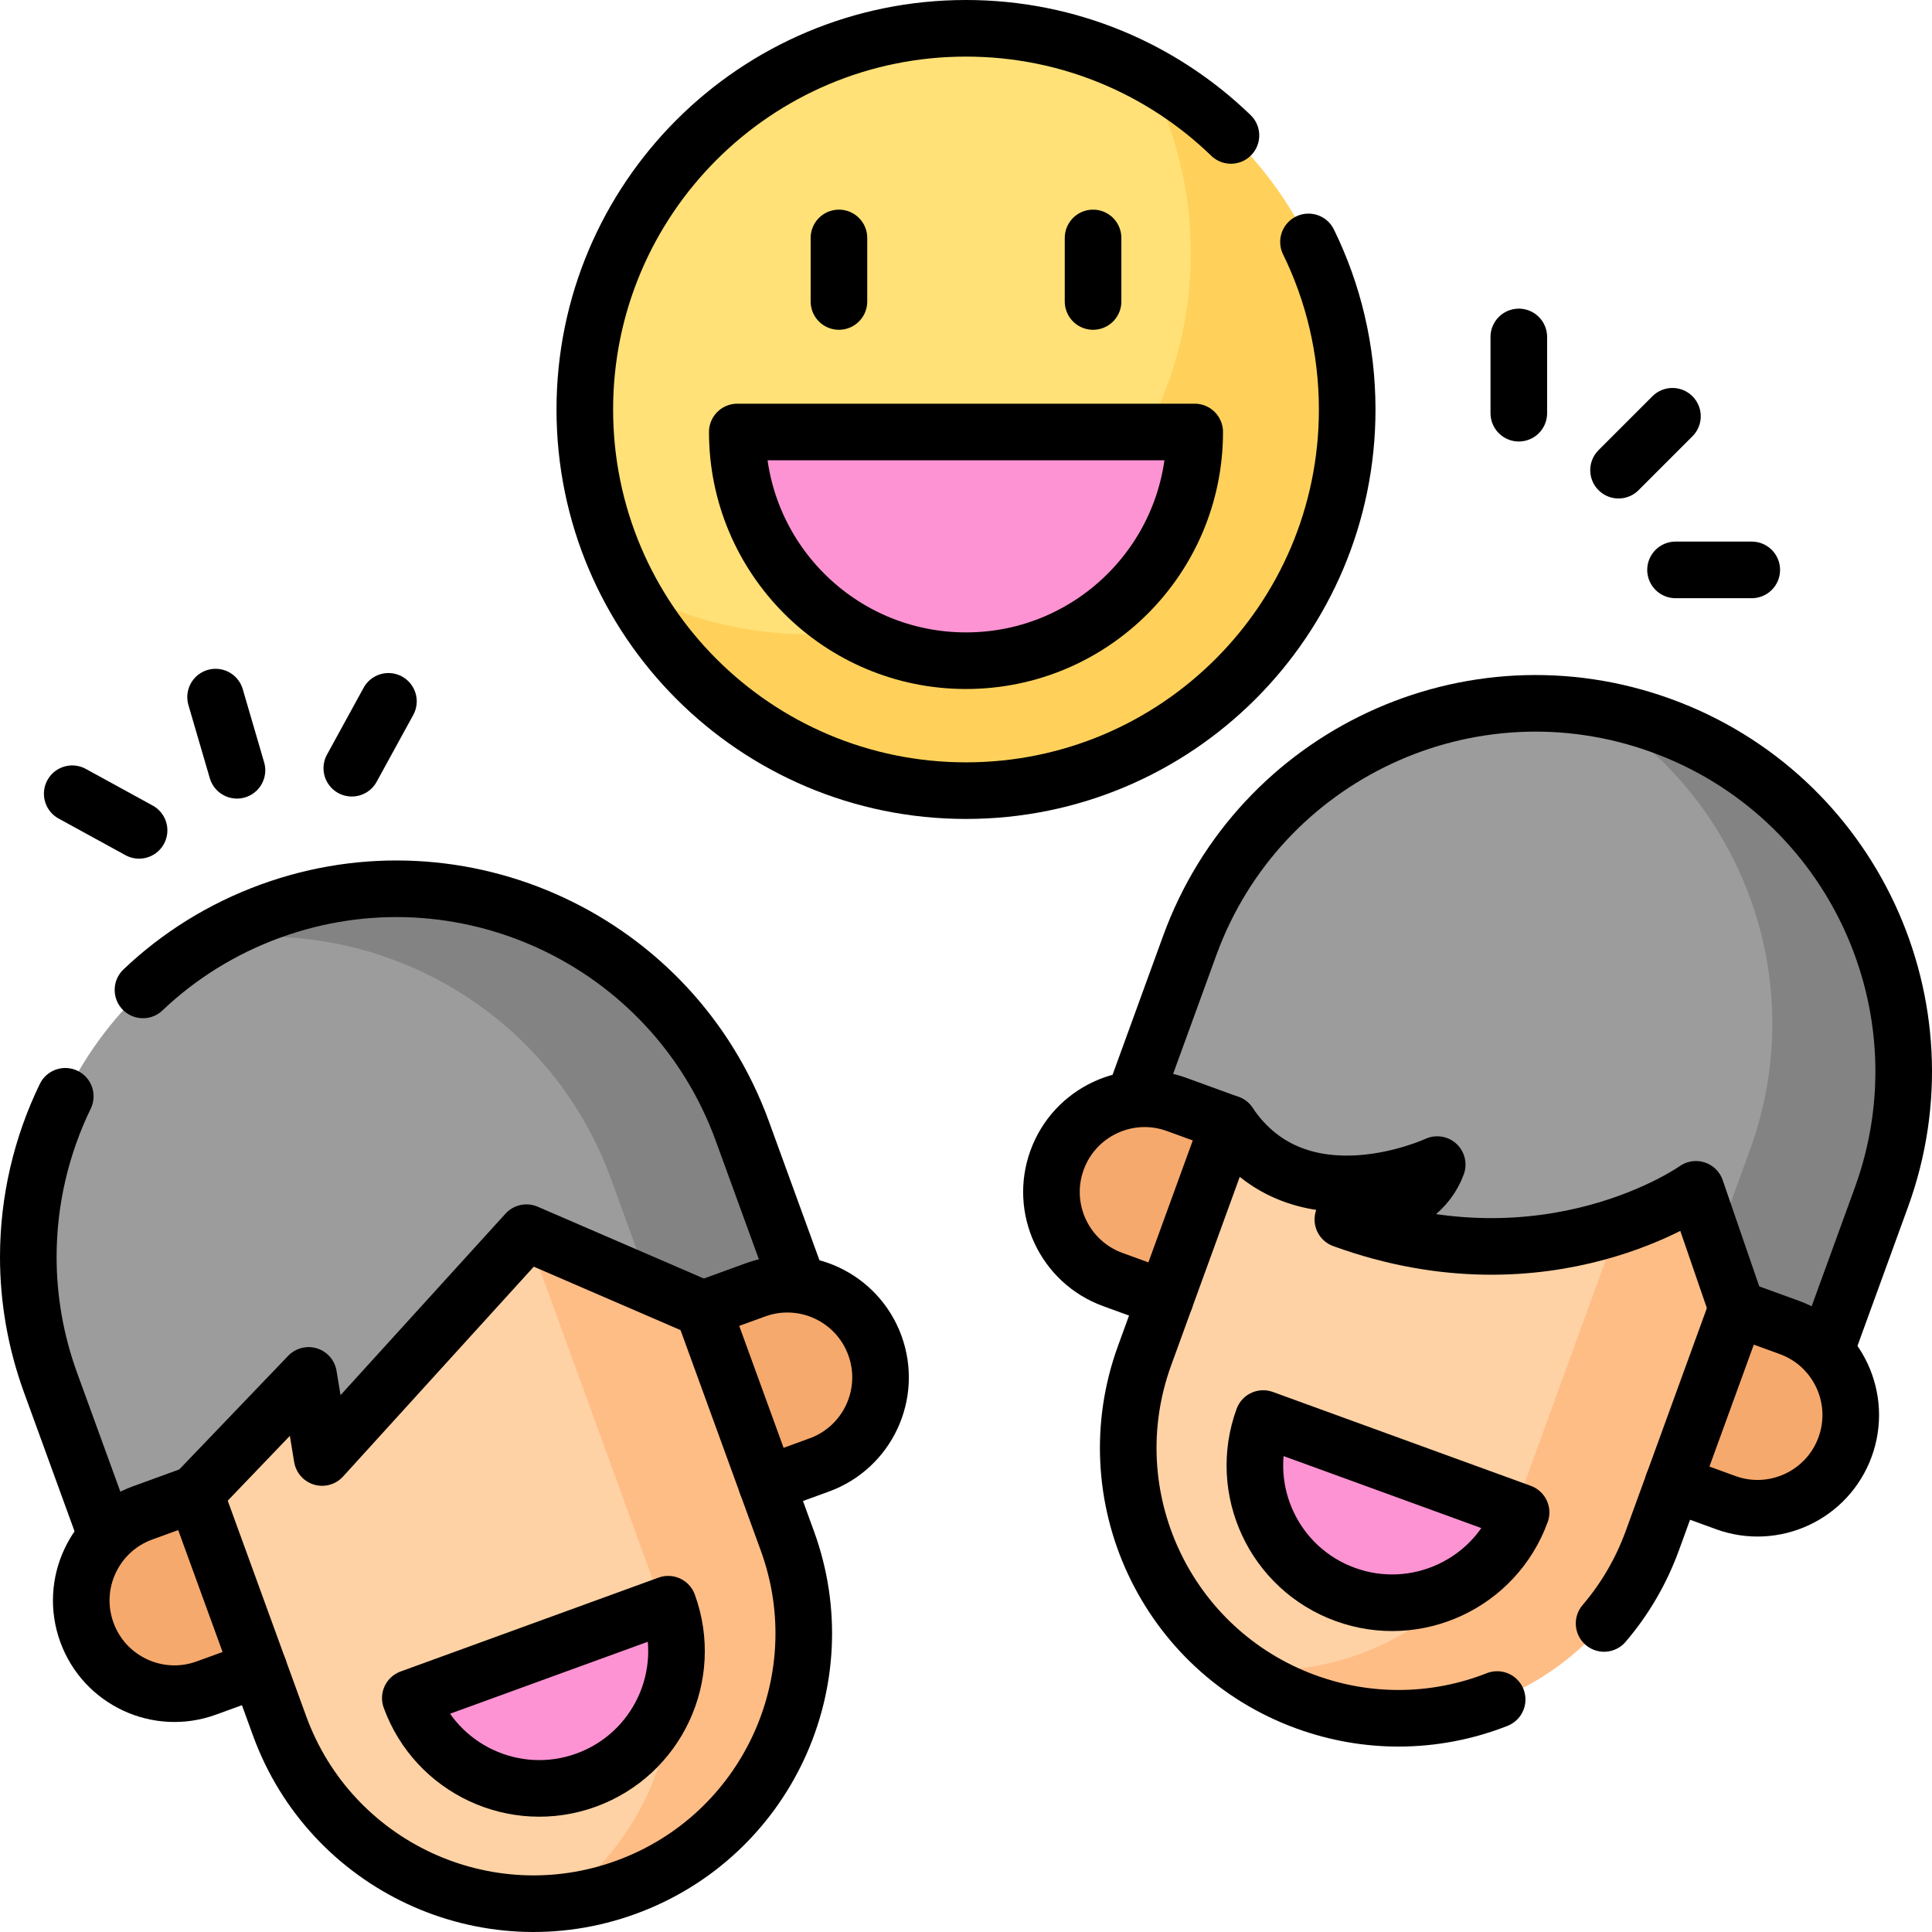 <?xml version="1.0" encoding="UTF-8"?>
<svg xmlns="http://www.w3.org/2000/svg" xmlns:xlink="http://www.w3.org/1999/xlink" version="1.1" id="Capa_1" x="0px" y="0px" viewBox="0 0 512 512" style="enable-background:new 0 0 512 512;" xml:space="preserve" width="512" height="512">
<g>
	<g>
		<circle style="fill:#FFE177;" cx="256" cy="108.516" r="101.016"/>
		<path style="fill:#FFD15B;" d="M303.643,19.432c7.607,14.195,11.932,30.412,11.932,47.643c0,55.79-45.227,101.016-101.016,101.016&#10;&#9;&#9;&#9;c-17.231,0-33.448-4.325-47.643-11.932c17.023,31.763,50.525,53.373,89.084,53.373c55.79,0,101.016-45.227,101.016-101.016&#10;&#9;&#9;&#9;C357.016,69.958,335.406,36.456,303.643,19.432z"/>
		<path style="fill:#FE93D3;" d="M316.61,114.482c0,33.474-27.136,60.61-60.61,60.61s-60.61-27.136-60.61-60.61L316.61,114.482z"/>
	</g>
	<g>
		<g>
			<path style="fill:#FED2A4;" d="M334.579,273.383l-31.248,85.854c-13.526,37.164,5.635,78.256,42.799,91.782l0,0&#10;&#9;&#9;&#9;&#9;c37.164,13.526,78.256-5.635,91.783-42.799l31.248-85.854L334.579,273.383z"/>
			<path style="fill:#FFBD86;" d="M434.355,309.698l-31.248,85.854c-11.335,31.144-42.03,49.632-73.548,46.848&#10;&#9;&#9;&#9;&#9;c5.013,3.504,10.551,6.428,16.571,8.619l0,0c37.164,13.526,78.256-5.635,91.782-42.799l31.248-85.854L434.355,309.698z"/>
			<path style="fill:#9C9C9C;" d="M440.296,192.298L440.296,192.298c-50.62-18.424-106.59,7.676-125.014,58.295l-22.38,61.49&#10;&#9;&#9;&#9;&#9;l24.364,8.868l8.445-23.204c18.768,27.853,55.164,10.881,55.164,10.881c-5.067,13.922-25.004,14.549-25.004,14.549&#10;&#9;&#9;&#9;&#9;c54.529,19.847,93.566-7.989,93.566-7.989l10.855,31.543l-8.445,23.204l24.364,8.868l22.38-61.49&#10;&#9;&#9;&#9;&#9;C517.015,266.693,490.916,210.722,440.296,192.298z"/>
			<path style="fill:#838383;" d="M440.296,192.298L440.296,192.298c-5.953-2.167-11.98-3.695-18.011-4.663&#10;&#9;&#9;&#9;&#9;c39.334,23.526,57.758,72.342,41.501,117.009l-9.24,25.388l5.747,16.699l-8.445,23.204l24.364,8.868l22.38-61.49&#10;&#9;&#9;&#9;&#9;C517.015,266.693,490.916,210.722,440.296,192.298z"/>
			<path style="fill:#F6A96C;" d="M457.324,398.205l-13.922-5.067l16.891-46.407l13.922,5.067&#10;&#9;&#9;&#9;&#9;c12.815,4.664,19.423,18.834,14.758,31.649l0,0C484.309,396.262,470.139,402.869,457.324,398.205z"/>
			<path style="fill:#F6A96C;" d="M311.789,292.68l13.922,5.067l-16.891,46.407l-13.922-5.067&#10;&#9;&#9;&#9;&#9;c-12.815-4.664-19.423-18.834-14.758-31.649v0C284.804,294.623,298.974,288.015,311.789,292.68z"/>
		</g>
		<path style="fill:#FE93D3;" d="M403.105,400.807c-6.869,18.873-27.737,28.604-46.611,21.735s-28.604-27.738-21.735-46.611&#10;&#9;&#9;&#9;L403.105,400.807z"/>
	</g>
	<g>
		<g>
			<path style="fill:#FED2A4;" d="M30.594,337.864l43.494,119.499c13.526,37.164,54.619,56.325,91.782,42.799l0,0&#10;&#9;&#9;&#9;&#9;c37.164-13.526,56.325-54.619,42.799-91.782L165.175,288.88L30.594,337.864z"/>
			<path style="fill:#FFBD86;" d="M133.603,310.431l40.261,110.616c11.335,31.144-0.294,65.037-26.228,83.164&#10;&#9;&#9;&#9;&#9;c6.092-0.538,12.214-1.858,18.234-4.049l0,0c37.164-13.526,56.325-54.619,42.799-91.782l-40.261-110.616L133.603,310.431z"/>
			<path style="fill:#9C9C9C;" d="M71.704,241.441L71.704,241.441c-50.62,18.424-76.719,74.395-58.295,125.014l22.38,61.49&#10;&#9;&#9;&#9;&#9;l24.364-8.868l-8.445-23.204l30.076-31.378l3.577,21.758l54.155-59.579l46.774,20.216l8.445,23.204l24.364-8.868l-22.38-61.49&#10;&#9;&#9;&#9;&#9;C178.294,249.116,122.323,223.017,71.704,241.441z"/>
			<path style="fill:#838383;" d="M71.704,241.441L71.704,241.441c-5.953,2.167-11.553,4.87-16.795,8.005&#10;&#9;&#9;&#9;&#9;c45.254-7.261,90.746,18.291,107.003,62.958l10.344,28.421l14.032,6.065l8.445,23.204l24.364-8.868l-22.38-61.49&#10;&#9;&#9;&#9;&#9;C178.294,249.116,122.323,223.017,71.704,241.441z"/>
			<path style="fill:#F6A96C;" d="M217.102,388.23l-13.922,5.067l-16.891-46.407l13.922-5.067&#10;&#9;&#9;&#9;&#9;c12.815-4.664,26.985,1.943,31.649,14.758l0,0C236.525,369.396,229.917,383.565,217.102,388.23z"/>
			<path style="fill:#F6A96C;" d="M37.785,400.94l13.922-5.067l16.891,46.407l-13.922,5.067&#10;&#9;&#9;&#9;&#9;c-12.815,4.664-26.985-1.943-31.649-14.758l0,0C18.363,419.775,24.97,405.605,37.785,400.94z"/>
		</g>
		<path style="fill:#FE93D3;" d="M108.736,450.008c6.869,18.873,27.738,28.604,46.611,21.735s28.604-27.737,21.735-46.611&#10;&#9;&#9;&#9;L108.736,450.008z"/>
	</g>
	<path style="fill:none;stroke:#000000;stroke-width:15;stroke-linecap:round;stroke-linejoin:round;stroke-miterlimit:10;" d="&#10;&#9;&#9;M346.76,64.11c6.57,13.4,10.26,28.47,10.26,44.41c0,55.79-45.23,101.01-101.02,101.01s-101.02-45.22-101.02-101.01&#10;&#9;&#9;S200.21,7.5,256,7.5c27.29,0,52.04,10.82,70.21,28.39"/>
	<path style="fill:none;stroke:#000000;stroke-width:15;stroke-linecap:round;stroke-linejoin:round;stroke-miterlimit:10;" d="&#10;&#9;&#9;M316.61,114.482c0,33.474-27.136,60.61-60.61,60.61s-60.61-27.136-60.61-60.61L316.61,114.482z"/>
	
		<line style="fill:none;stroke:#000000;stroke-width:15;stroke-linecap:round;stroke-linejoin:round;stroke-miterlimit:10;" x1="222.328" y1="63.059" x2="222.328" y2="79.895"/>
	
		<line style="fill:none;stroke:#000000;stroke-width:15;stroke-linecap:round;stroke-linejoin:round;stroke-miterlimit:10;" x1="289.672" y1="63.059" x2="289.672" y2="79.895"/>
	<path style="fill:none;stroke:#000000;stroke-width:15;stroke-linecap:round;stroke-linejoin:round;stroke-miterlimit:10;" d="&#10;&#9;&#9;M425.1,430.23c5.41-6.33,9.8-13.72,12.81-22.01l5.49-15.08"/>
	<path style="fill:none;stroke:#000000;stroke-width:15;stroke-linecap:round;stroke-linejoin:round;stroke-miterlimit:10;" d="&#10;&#9;&#9;M308.82,344.15l-5.49,15.09c-13.53,37.16,5.64,78.25,42.8,91.78c8.08,2.94,16.35,4.34,24.48,4.34c9.04,0,17.9-1.72,26.15-4.97"/>
	<path style="fill:none;stroke:#000000;stroke-width:15;stroke-linecap:round;stroke-linejoin:round;stroke-miterlimit:10;" d="&#10;&#9;&#9;M483.812,357.919l14.78-40.607c18.424-50.619-7.676-106.59-58.295-125.014l0,0c-50.619-18.424-106.59,7.676-125.014,58.295&#10;&#9;&#9;l-14.78,40.607"/>
	<path style="fill:none;stroke:#000000;stroke-width:15;stroke-linecap:round;stroke-linejoin:round;stroke-miterlimit:10;" d="&#10;&#9;&#9;M325.711,297.747c18.768,27.853,55.164,10.881,55.164,10.881c-5.067,13.922-25.004,14.549-25.004,14.549&#10;&#9;&#9;c54.529,19.847,93.566-7.989,93.566-7.989l10.855,31.543"/>
	<path style="fill:none;stroke:#000000;stroke-width:15;stroke-linecap:round;stroke-linejoin:round;stroke-miterlimit:10;" d="&#10;&#9;&#9;M457.324,398.205l-13.922-5.067l16.891-46.407l13.922,5.067c12.815,4.664,19.423,18.834,14.758,31.649l0,0&#10;&#9;&#9;C484.309,396.262,470.139,402.869,457.324,398.205z"/>
	<path style="fill:none;stroke:#000000;stroke-width:15;stroke-linecap:round;stroke-linejoin:round;stroke-miterlimit:10;" d="&#10;&#9;&#9;M311.789,292.68l13.922,5.067l-16.891,46.407l-13.922-5.067c-12.815-4.664-19.423-18.834-14.758-31.649v0&#10;&#9;&#9;C284.804,294.623,298.974,288.015,311.789,292.68z"/>
	<path style="fill:none;stroke:#000000;stroke-width:15;stroke-linecap:round;stroke-linejoin:round;stroke-miterlimit:10;" d="&#10;&#9;&#9;M403.105,400.807c-6.869,18.873-27.737,28.604-46.611,21.735s-28.604-27.738-21.735-46.611L403.105,400.807z"/>
	<path style="fill:none;stroke:#000000;stroke-width:15;stroke-linecap:round;stroke-linejoin:round;stroke-miterlimit:10;" d="&#10;&#9;&#9;M68.599,442.281l5.49,15.082c13.526,37.164,54.619,56.325,91.782,42.799l0,0c37.164-13.526,56.325-54.619,42.799-91.782&#10;&#9;&#9;l-5.49-15.082"/>
	<path style="fill:none;stroke:#000000;stroke-width:15;stroke-linecap:round;stroke-linejoin:round;stroke-miterlimit:10;" d="&#10;&#9;&#9;M17.3,290.53c-6.37,13.13-9.8,27.68-9.8,42.57c0,11.07,1.9,22.34,5.91,33.35l14.78,40.61"/>
	<path style="fill:none;stroke:#000000;stroke-width:15;stroke-linecap:round;stroke-linejoin:round;stroke-miterlimit:10;" d="&#10;&#9;&#9;M37.89,262.34c9.42-8.96,20.81-16.17,33.81-20.9c50.62-18.42,106.59,7.68,125.02,58.3l14.78,40.6"/>
	<path style="fill:none;stroke:#000000;stroke-width:15;stroke-linecap:round;stroke-linejoin:round;stroke-miterlimit:10;" d="&#10;&#9;&#9;M217.102,388.23l-13.922,5.067l-16.891-46.407l13.922-5.067c12.815-4.664,26.985,1.943,31.649,14.758l0,0&#10;&#9;&#9;C236.525,369.396,229.917,383.565,217.102,388.23z"/>
	<path style="fill:none;stroke:#000000;stroke-width:15;stroke-linecap:round;stroke-linejoin:round;stroke-miterlimit:10;" d="&#10;&#9;&#9;M37.785,400.94l13.922-5.067l16.891,46.407l-13.922,5.067c-12.815,4.664-26.985-1.943-31.649-14.758l0,0&#10;&#9;&#9;C18.363,419.775,24.97,405.605,37.785,400.94z"/>
	
		<polyline style="fill:none;stroke:#000000;stroke-width:15;stroke-linecap:round;stroke-linejoin:round;stroke-miterlimit:10;" points="&#10;&#9;&#9;51.708,395.873 81.783,364.495 85.36,386.253 139.515,326.674 186.289,346.89 &#9;"/>
	<path style="fill:none;stroke:#000000;stroke-width:15;stroke-linecap:round;stroke-linejoin:round;stroke-miterlimit:10;" d="&#10;&#9;&#9;M108.736,450.008c6.869,18.873,27.738,28.604,46.611,21.735s28.604-27.737,21.735-46.611L108.736,450.008z"/>
	<g>
		
			<line style="fill:none;stroke:#000000;stroke-width:15;stroke-linecap:round;stroke-linejoin:round;stroke-miterlimit:10;" x1="428.93" y1="124.6" x2="443.216" y2="110.314"/>
		
			<line style="fill:none;stroke:#000000;stroke-width:15;stroke-linecap:round;stroke-linejoin:round;stroke-miterlimit:10;" x1="444.032" y1="151.029" x2="464.235" y2="151.029"/>
		
			<line style="fill:none;stroke:#000000;stroke-width:15;stroke-linecap:round;stroke-linejoin:round;stroke-miterlimit:10;" x1="402.501" y1="109.499" x2="402.501" y2="89.295"/>
	</g>
	<g>
		
			<line style="fill:none;stroke:#000000;stroke-width:15;stroke-linecap:round;stroke-linejoin:round;stroke-miterlimit:10;" x1="62.799" y1="204.13" x2="57.133" y2="184.738"/>
		
			<line style="fill:none;stroke:#000000;stroke-width:15;stroke-linecap:round;stroke-linejoin:round;stroke-miterlimit:10;" x1="36.857" y1="220.054" x2="19.138" y2="210.347"/>
		
			<line style="fill:none;stroke:#000000;stroke-width:15;stroke-linecap:round;stroke-linejoin:round;stroke-miterlimit:10;" x1="93.233" y1="203.583" x2="102.939" y2="185.864"/>
	</g>
</g>















</svg>

